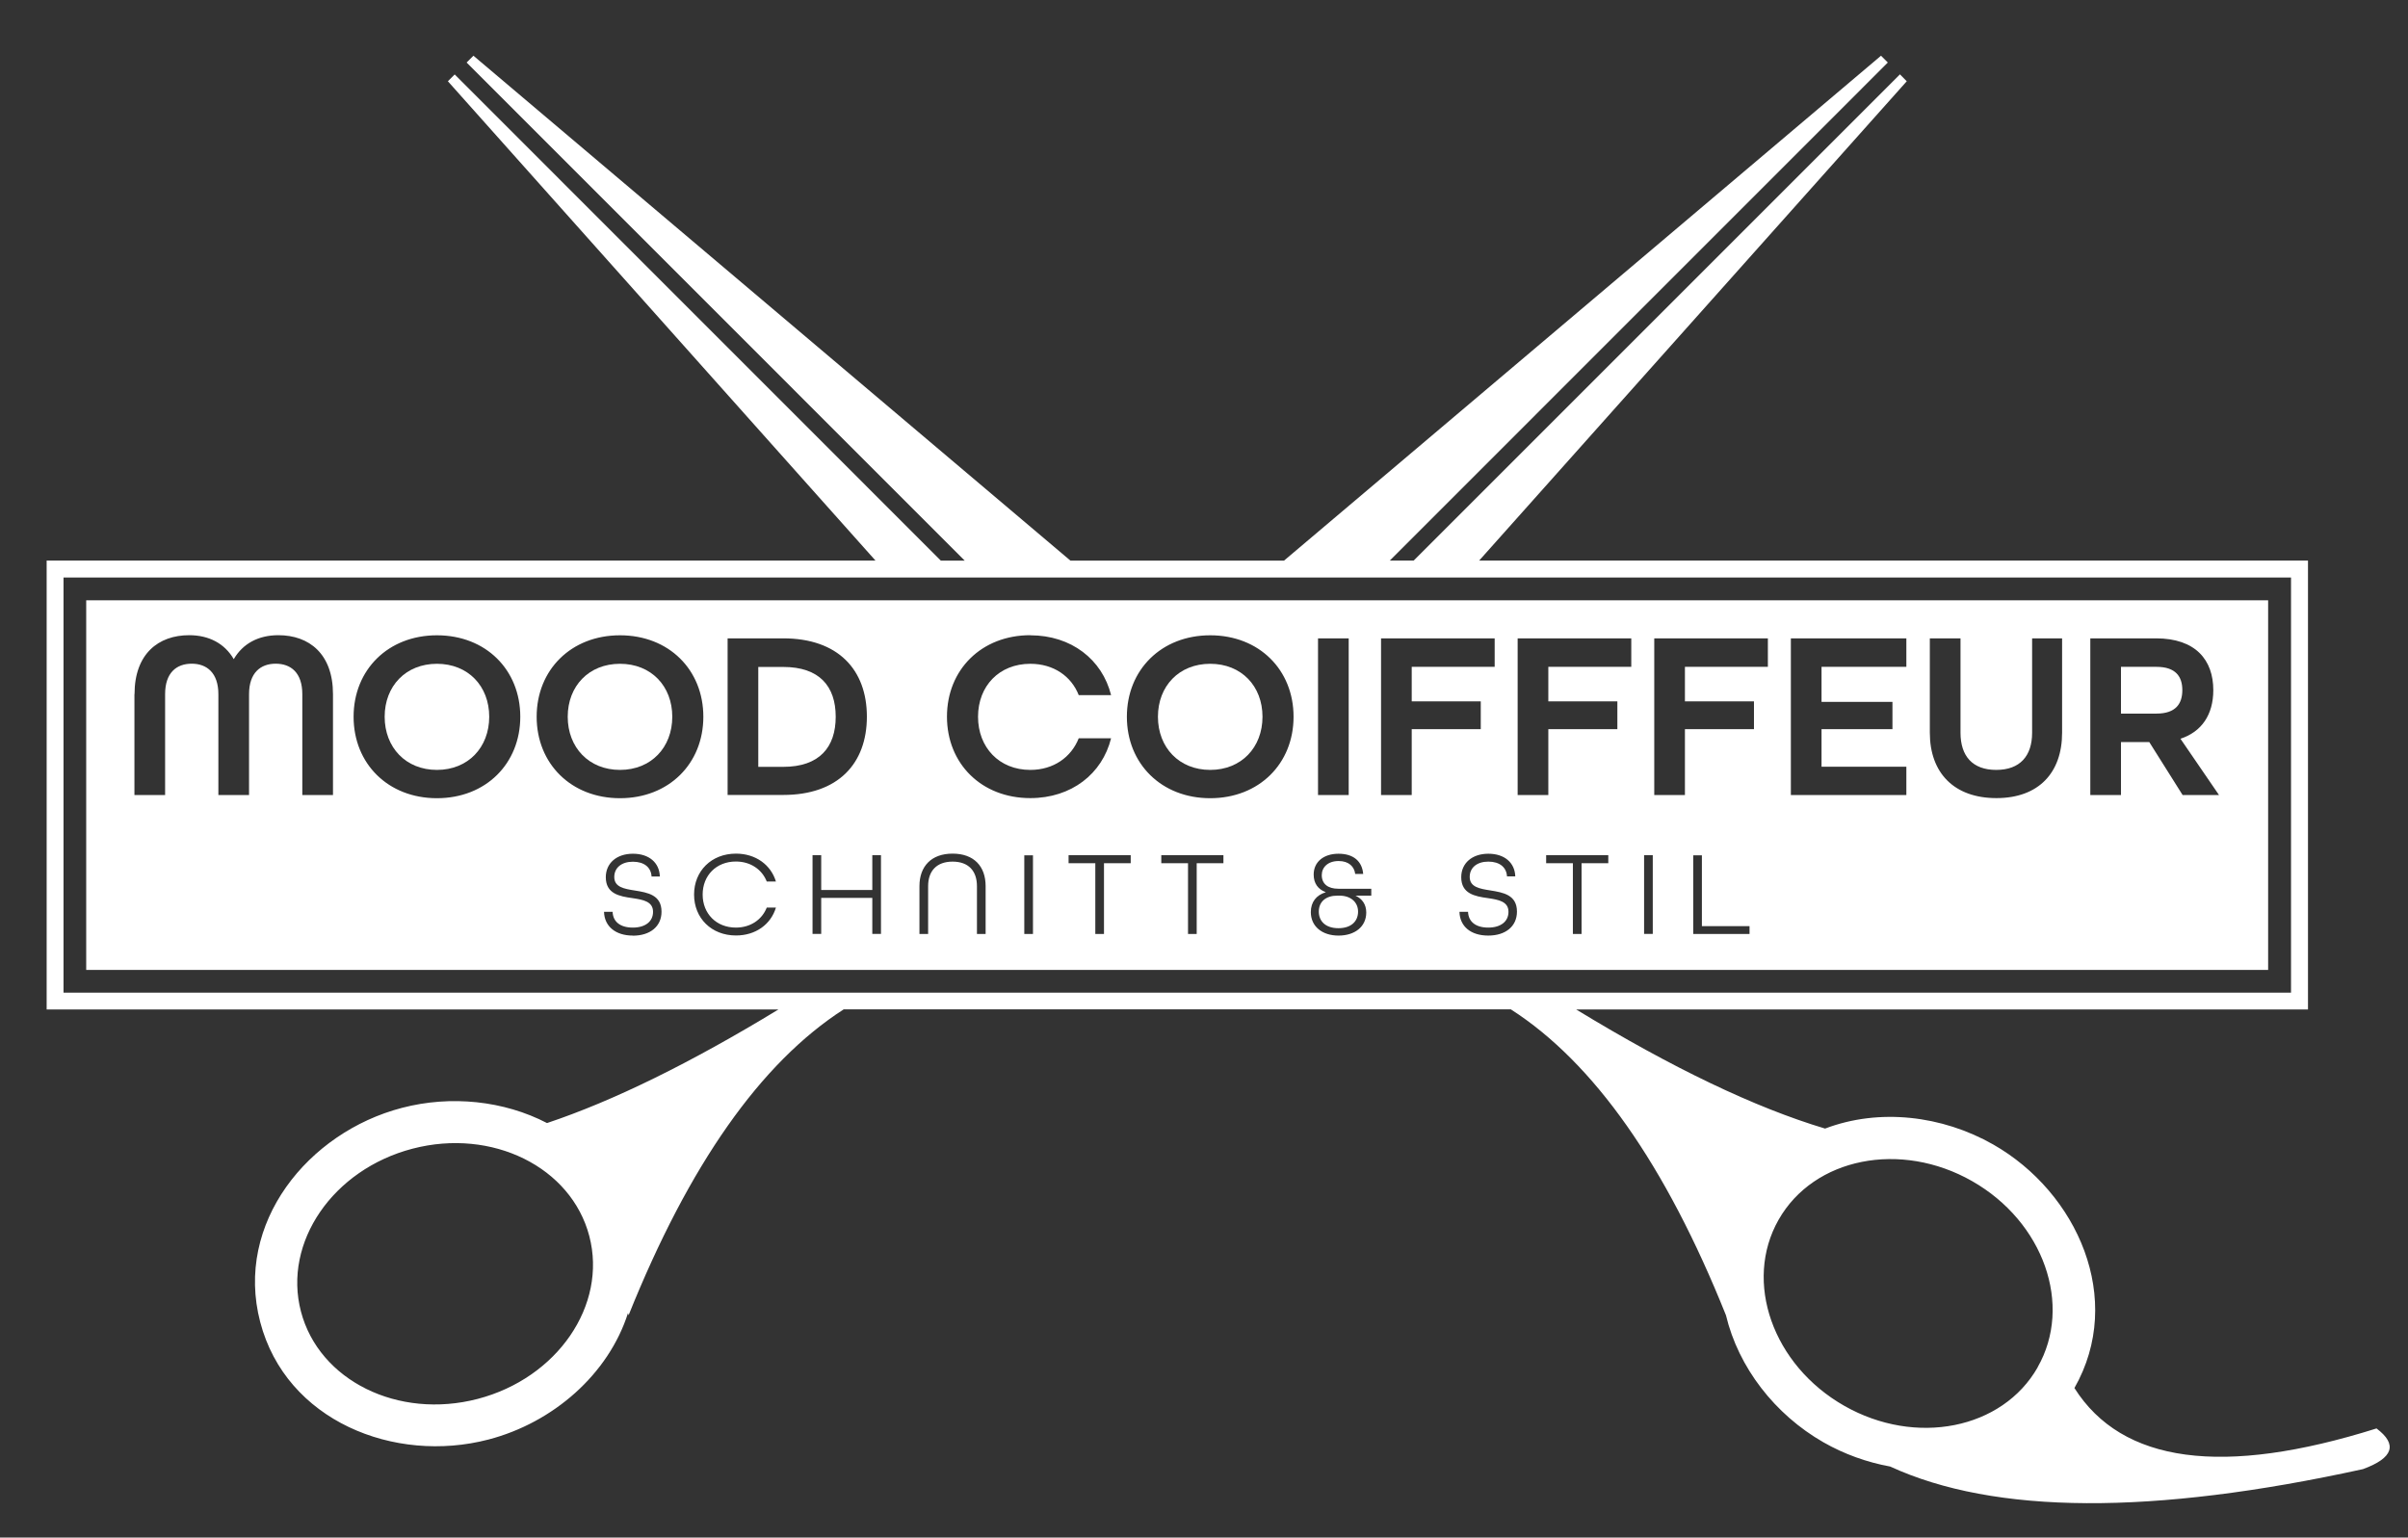 <?xml version="1.0" encoding="UTF-8"?> <svg xmlns="http://www.w3.org/2000/svg" id="Layer_1" version="1.1" viewBox="0 0 244.14 155.91"><rect x="0" y="0" width="244.14" height="155.91" fill="#333333" stroke="none"/><defs><style> .st0 { fill: #fff; } </style></defs><path class="st0" d="M84.73,72.68c0-3.09-1.65-5.05-5.32-5.05h-2.53v10.13h2.53c3.67,0,5.32-1.99,5.32-5.08Z"></path><path class="st0" d="M122.7,78.07c3.16,0,5.3-2.28,5.3-5.39s-2.14-5.37-5.3-5.37-5.3,2.26-5.3,5.37,2.14,5.39,5.3,5.39Z"></path><path class="st0" d="M221.26,69.98c0-1.36-.66-2.36-2.62-2.36h-3.6v4.74h3.6c1.97,0,2.62-1.02,2.62-2.38Z"></path><path class="st0" d="M133.71,92.44c0,.95.66,1.68,1.99,1.68s1.99-.73,1.99-1.68-.73-1.62-1.89-1.62h-.21c-1.16,0-1.88.61-1.88,1.62Z"></path><path class="st0" d="M8.74,98.35h221.22v-37.48H8.74v37.48ZM64.16,94.87c-1.73,0-2.88-.92-2.92-2.41h.87c.04,1.01.78,1.6,2.05,1.6s2.05-.62,2.05-1.6c0-1.05-1.01-1.23-2.1-1.39-1.29-.18-2.69-.43-2.69-2.12,0-1.42,1.1-2.38,2.75-2.38s2.69.92,2.73,2.31h-.84c-.05-.92-.74-1.5-1.89-1.5s-1.89.61-1.89,1.55c0,1.03,1,1.2,2.09,1.37,1.29.21,2.7.44,2.7,2.15,0,1.49-1.15,2.43-2.91,2.43ZM104.73,94.71h-.88v-7.98h.88v7.98ZM114.64,87.53h-2.71v7.18h-.88v-7.18h-2.71v-.81h6.3v.81ZM124.04,87.53h-2.71v7.18h-.88v-7.18h-2.71v-.81h6.3v.81ZM163.06,87.53h-2.71v7.18h-.88v-7.18h-2.71v-.81h6.3v.81ZM177.38,94.71h-5.71v-7.98h.88v7.18h4.83v.81ZM211.93,64.73h6.66c4.03,0,5.81,2.21,5.81,5.25,0,2.5-1.19,4.23-3.33,4.93l3.91,5.71h-3.69l-3.38-5.37h-2.87v5.37h-3.11v-15.89ZM195.66,64.73h3.11v9.57c0,2.36,1.21,3.77,3.62,3.77s3.64-1.41,3.64-3.77v-9.57h3.04v9.57c0,4.06-2.38,6.63-6.66,6.63s-6.75-2.55-6.75-6.63v-9.57ZM181.57,64.73h11.71v2.89h-8.6v3.55h7.19v2.77h-7.19v3.81h8.6v2.87h-11.71v-15.89ZM167.72,64.73h11.52v2.89h-8.41v3.5h7v2.82h-7v6.68h-3.11v-15.89ZM166.69,86.72h.88v7.98h-.88v-7.98ZM153.87,64.73h11.52v2.89h-8.41v3.5h7v2.82h-7v6.68h-3.11v-15.89ZM153.63,88.87h-.84c-.05-.92-.74-1.5-1.89-1.5s-1.89.61-1.89,1.55c0,1.03,1,1.2,2.09,1.37,1.29.21,2.7.44,2.7,2.15,0,1.49-1.15,2.43-2.91,2.43s-2.88-.92-2.92-2.41h.87c.04,1.01.78,1.6,2.05,1.6s2.05-.62,2.05-1.6c0-1.05-1.01-1.23-2.1-1.39-1.29-.18-2.69-.43-2.69-2.12,0-1.42,1.1-2.38,2.75-2.38s2.69.92,2.73,2.31ZM140.02,64.73h11.52v2.89h-8.41v3.5h7v2.82h-7v6.68h-3.11v-15.89ZM133.63,64.73h3.11v15.89h-3.11v-15.89ZM133.19,88.68c0-1.28,1.01-2.11,2.52-2.11s2.39.76,2.5,2.05h-.81c-.09-.73-.63-1.31-1.68-1.31-1.12,0-1.71.66-1.71,1.43,0,.88.62,1.38,1.67,1.38h3.35v.7h-1.6c.68.32,1.09.89,1.09,1.71,0,1.43-1.15,2.34-2.81,2.34s-2.81-.93-2.81-2.38c0-1.03.56-1.72,1.5-2.01v-.02c-.76-.28-1.21-.88-1.21-1.77ZM122.7,64.42c4.96,0,8.45,3.5,8.45,8.26s-3.5,8.26-8.45,8.26-8.45-3.5-8.45-8.26,3.5-8.26,8.45-8.26ZM104.46,64.42c4.15,0,7.29,2.45,8.19,6.07h-3.28c-.75-1.92-2.55-3.18-4.91-3.18-3.16,0-5.3,2.26-5.3,5.37s2.14,5.39,5.3,5.39c2.36,0,4.15-1.29,4.91-3.21h3.28c-.9,3.62-4.03,6.07-8.19,6.07-4.96,0-8.45-3.5-8.45-8.26s3.5-8.26,8.45-8.26ZM93.22,89.86c0-2.01,1.2-3.3,3.36-3.3s3.35,1.28,3.35,3.3v4.85h-.88v-4.85c0-1.54-.85-2.49-2.47-2.49s-2.48.95-2.48,2.49v4.85h-.88v-4.85ZM88.44,86.72h.88v7.98h-.88v-3.65h-5.18v3.65h-.88v-7.98h.88v3.53h5.18v-3.53ZM73.77,64.73h5.64c5.56,0,8.48,3.18,8.48,7.94s-2.92,7.94-8.48,7.94h-5.64v-15.89ZM74.62,86.56c2,0,3.54,1.14,4.05,2.83h-.93c-.48-1.22-1.64-2.03-3.13-2.03-1.99,0-3.37,1.42-3.37,3.35s1.38,3.35,3.37,3.35c1.49,0,2.65-.81,3.13-2.03h.93c-.51,1.7-2.05,2.83-4.05,2.83-2.49,0-4.25-1.76-4.25-4.15s1.76-4.15,4.25-4.15ZM62.86,64.42c4.96,0,8.45,3.5,8.45,8.26s-3.5,8.26-8.45,8.26-8.45-3.5-8.45-8.26,3.5-8.26,8.45-8.26ZM44.3,64.42c4.96,0,8.45,3.5,8.45,8.26s-3.5,8.26-8.45,8.26-8.45-3.5-8.45-8.26,3.5-8.26,8.45-8.26ZM13.64,70.39c0-4.08,2.41-5.98,5.54-5.98,2.02,0,3.6.85,4.52,2.43.92-1.58,2.5-2.43,4.52-2.43,3.13,0,5.54,1.9,5.54,5.98v10.23h-3.11v-10.23c0-2.19-1.17-3.09-2.7-3.09s-2.7.92-2.7,3.09v10.23h-3.11v-10.23c0-2.16-1.17-3.09-2.7-3.09s-2.7.9-2.7,3.09v10.23h-3.11v-10.23Z"></path><path class="st0" d="M44.3,78.07c3.16,0,5.3-2.28,5.3-5.39s-2.14-5.37-5.3-5.37-5.3,2.26-5.3,5.37,2.14,5.39,5.3,5.39Z"></path><path class="st0" d="M62.86,78.07c3.16,0,5.3-2.28,5.3-5.39s-2.14-5.37-5.3-5.37-5.3,2.26-5.3,5.37,2.14,5.39,5.3,5.39Z"></path><path class="st0" d="M240.94,144.85c-15.58,4.9-25.79,3.53-30.62-4.1,5.13-9.01.31-19.83-8.24-24.7-5.17-2.94-11.55-3.7-17.04-1.61,0,0,0,0,0,0h0s0,0,0,0c-7.09-2.12-15.51-6.15-25.24-12.08h74.2v-45.52h-84.03l43.35-48.6-.69-.7-49.3,49.3h-2.42L191.4,6.34l-.69-.69-60.53,51.2h-21.65L48,5.65l-.69.69,50.5,50.51h-2.42L46.1,7.55l-.69.69,43.35,48.6H4.73v45.52h74.2c-8.94,5.44-16.76,9.28-23.47,11.52-4.37-2.27-9.74-2.84-14.71-1.54-9.52,2.48-16.99,11.69-14.37,21.71,2.62,10.03,13.62,14.41,23.15,11.92,6.58-1.72,12.17-6.64,14.14-12.82l.06.22c6.13-15.27,13.4-25.61,21.81-31.02h67.64c8.42,5.41,15.69,15.75,21.81,31.02h0c1.26,5.28,4.95,10.06,9.88,12.88,2.1,1.2,4.41,2.03,6.77,2.46h0c10.58,4.87,26.57,4.95,47.94.26,3.07-1.13,3.53-2.5,1.36-4.13ZM48.44,141.85c-8.08,2.11-16.1-1.86-17.93-8.87-1.83-7,3.24-14.39,11.31-16.5,8.08-2.11,16.1,1.86,17.93,8.87,1.83,7-3.24,14.39-11.31,16.5ZM6.44,100.66v-42.1h225.84v42.1H6.44ZM206.6,138.64c-3.58,6.29-12.37,8.04-19.62,3.91-7.25-4.13-10.23-12.58-6.65-18.87,3.58-6.29,12.37-8.04,19.62-3.91,7.25,4.13,10.23,12.58,6.64,18.87Z"></path></svg> 